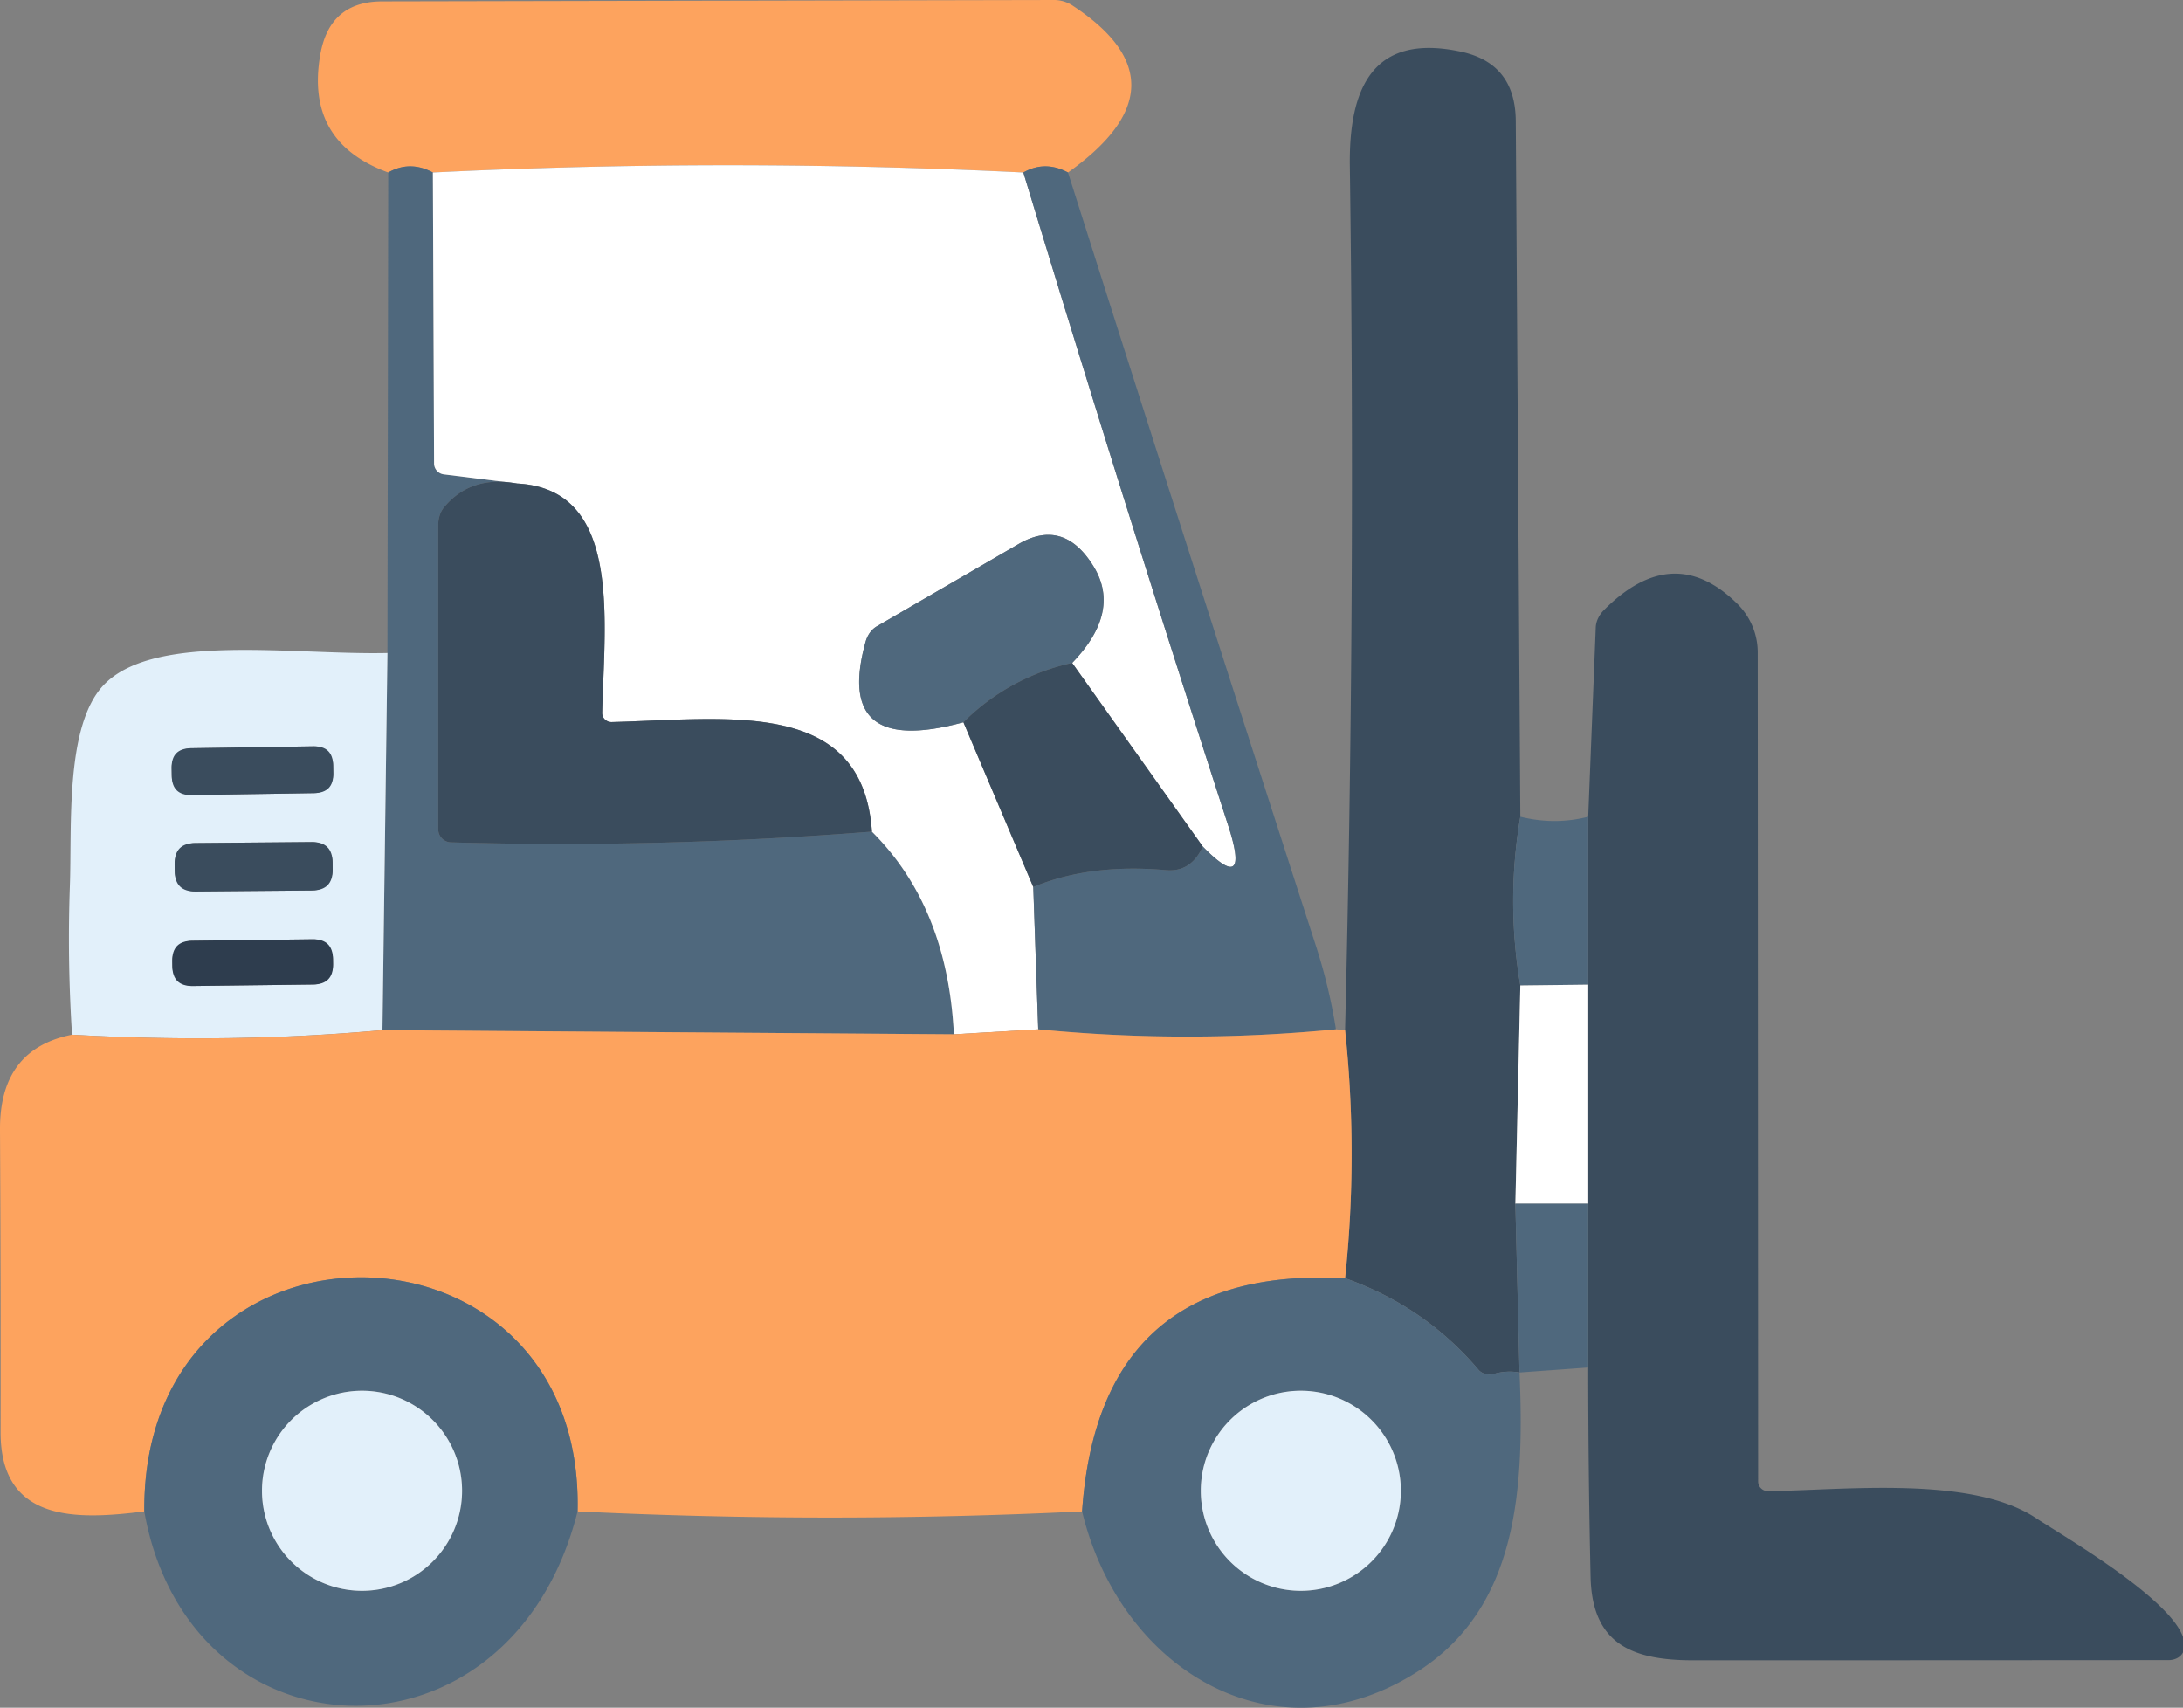 <?xml version="1.0" standalone="no"?><!DOCTYPE svg PUBLIC "-//W3C//DTD SVG 1.1//EN" "http://www.w3.org/Graphics/SVG/1.1/DTD/svg11.dtd"><svg t="1721827759508" class="icon" viewBox="0 0 1309 1024" version="1.1" xmlns="http://www.w3.org/2000/svg" p-id="2284" xmlns:xlink="http://www.w3.org/1999/xlink" width="255.664" height="200"><rect x="0" y="0" width="1309" height="1024" fill="#808080" stroke="none"/><path d="M640.412 103.423c-9.2-4.915-18.126-4.915-26.778 0a3609.51 3609.51 0 0 0-354.065 0c-9.2-4.915-18.126-4.915-26.778 0-33.324-12.139-46.891-35.74-40.703-70.813C195.814 11.425 208.191 0.833 229.221 0.833L632.081 0c3.88 0 7.736 1.154 11.068 3.332 47.843 31.42 46.927 64.779-2.737 100.09z" fill="#FDA35E" p-id="2285"></path><path d="M911.644 489.74a300.711 300.711 0 0 0 0 101.161l-2.975 130.915 2.499 101.161a33.824 33.824 0 0 0-15.234 0.833c-3.57 1.012-7.248 0.036-9.402-2.499-21.506-25.314-48.165-43.595-79.977-54.865a706.345 706.345 0 0 0 0-148.767c4.284-172.653 5.237-345.377 2.856-518.184-0.595-46.177 13.449-79.858 66.409-68.552 21.898 4.606 32.931 18.483 33.086 41.655l2.737 417.142z" fill="#3A4C5D" p-id="2286"></path><path d="M259.569 103.423l0.714 174.355a6.665 6.665 0 0 0 5.832 6.665l44.035 5.475c-18.483-3.416-33.086 1.309-43.797 14.163-2.297 2.69-3.57 6.498-3.57 10.711v182.448c0 4.284 3.451 7.795 7.736 7.855 84.107 2.38 168.202 0.238 252.308-6.427 30.229 30.075 46.618 70.575 49.153 121.513l-342.64-2.499 2.975-226.125 0.476-288.131c8.652-4.915 17.578-4.915 26.778 0z" fill="#4F687D" p-id="2287"></path><path d="M613.634 103.423c39.75 131.069 80.727 261.71 122.941 391.911 8.962 27.766 3.844 31.86-15.353 12.258l-78.311-110.087c19.673-20.387 23.957-39.667 12.853-57.841-11.985-19.518-27.052-23.957-45.225-13.33l-84.857 49.272c-3.13 1.833-5.522 5.165-6.665 9.283-12.853 46.332 6.7 62.399 58.674 48.2l41.893 98.781 2.975 85.333-50.581 2.975c-2.535-50.938-18.923-91.438-49.153-121.513-5.475-80.453-86.285-67.481-155.908-65.695a5.665 5.665 0 0 1-4.201-1.595 5.415 5.415 0 0 1-1.63-4.118c1.309-55.341 12.02-134.009-50.938-137.341l-44.035-5.475a6.665 6.665 0 0 1-5.832-6.665l-0.714-174.355c117.978-5.796 236.004-5.796 354.065 0z" fill="#FFFFFF" p-id="2288"></path><path d="M640.412 103.423A85163.61 85163.61 0 0 0 789.06 567.099c5.32 16.424 9.319 33.121 12.02 50.105-59.507 5.796-119.013 5.796-178.52 0l-2.975-85.333c22.767-9.438 49.307-12.818 79.62-10.116 9.997 0.869 17.34-3.844 22.017-14.163 19.197 19.602 24.314 15.507 15.353-12.258A21562.812 21562.812 0 0 1 613.634 103.423c8.652-4.915 17.578-4.915 26.778 0z" fill="#4F687D" p-id="2289"></path><path d="M310.15 289.917c62.958 3.332 52.247 82 50.938 137.341a5.415 5.415 0 0 0 1.63 4.118c1.107 1.071 2.63 1.666 4.201 1.595 69.623-1.785 150.433-14.758 155.908 65.695-84.107 6.665-168.202 8.807-252.308 6.427a7.855 7.855 0 0 1-7.736-7.855V314.79c0-4.213 1.273-8.022 3.57-10.711 10.711-12.853 25.314-17.578 43.797-14.163z" fill="#3A4C5D" p-id="2290"></path><path d="M642.912 397.505a131.641 131.641 0 0 0-65.219 35.585c-51.973 14.198-71.527-1.869-58.674-48.2 1.143-4.118 3.535-7.45 6.665-9.283l84.857-49.272c18.173-10.628 33.24-6.189 45.225 13.33 11.104 18.173 6.819 37.454-12.853 57.841z" fill="#4F687D" p-id="2291"></path><path d="M952.346 820.002V489.74l4.523-113.539c0.155-3.606 1.857-7.26 4.761-10.235 27.766-28.004 54.508-29.277 80.215-3.808a41 41 0 0 1 12.139 29.158l0.238 497c0 3.213 2.666 5.832 5.951 5.832 45.701-0.595 121.87-9.521 160.549 16.067 17.257 11.425 97.353 57.483 88.546 79.977-1.226 3.154-4.737 5.237-8.807 5.237-95.056 0.083-189.91 0.119-284.561 0.119-37.132 0.119-61.173-9.64-62.125-49.867-0.952-41.809-1.428-83.702-1.428-125.678z" fill="#3A4C5D" p-id="2292"></path><path d="M232.315 391.554l-2.975 226.125c-60.066 5.475-122.108 6.391-186.137 2.737a892.708 892.708 0 0 1-1.309-89.022c1.309-35.228-2.975-95.449 19.875-120.204 29.753-32.134 113.42-18.328 170.546-19.637z m-32.526 67.433a11.663 11.663 0 0 0-11.854-11.473l-73.55 1.154a11.663 11.663 0 0 0-11.461 11.842l0.071 4.761a11.663 11.663 0 0 0 11.842 11.473l73.55-1.154a11.663 11.663 0 0 0 11.473-11.842l-0.071-4.761z m-0.345 58.198a12.377 12.377 0 0 0-12.485-12.282l-69.98 0.619a12.377 12.377 0 0 0-12.258 12.485l0.036 4.284a12.377 12.377 0 0 0 12.485 12.258l69.98-0.595a12.377 12.377 0 0 0 12.258-12.496l-0.036-4.284z m0.238 57.9a12.02 12.02 0 0 0-12.163-11.878l-72.36 0.881a12.02 12.02 0 0 0-11.866 12.175l0.036 3.094a12.02 12.02 0 0 0 12.163 11.866l72.36-0.881a12.02 12.02 0 0 0 11.866-12.163l-0.036-3.094z" fill="#E2F0FA" p-id="2293"></path><path d="M642.912 397.505l78.311 110.087c-4.677 10.318-12.02 15.031-22.017 14.163-30.313-2.702-56.853 0.678-79.62 10.116l-41.893-98.781a131.641 131.641 0 0 1 65.219-35.585z" fill="#3A4C5D" p-id="2294"></path><path d="M911.644 489.74c13.806 3.416 27.373 3.416 40.703 0v100.685l-40.703 0.476a300.711 300.711 0 0 1 0-101.161z" fill="#4F687D" p-id="2295"></path><path d="M911.644 590.902l40.703-0.476v131.391h-43.678z" fill="#FFFFFF" p-id="2296"></path><path d="M229.34 617.68l342.64 2.499 50.581-2.975c59.507 5.796 119.013 5.796 178.52 0l5.475 0.476a706.345 706.345 0 0 1 0 148.767c-98.388-5.237-150.945 41.381-157.693 139.841a3102.798 3102.798 0 0 1-302.532 0c4.403-185.066-261.115-189.231-259.806 0-39.75 4.999-86.285 7.141-86.166-47.605C0.442 798.14 0.323 737.681 0.001 677.305c-0.155-32.217 14.246-51.176 43.202-56.888 64.029 3.654 126.071 2.737 186.137-2.737z" fill="#FDA35E" p-id="2297" data-spm-anchor-id="a313x.search_index.0.i0.56af3a81QCBjqb" class="selected"></path><path d="M908.669 721.816h43.678v98.186l-41.179 2.975zM346.33 906.287c-39.869 158.645-232.909 152.099-259.806 0-1.309-189.231 264.21-185.066 259.806 0z m-69.266-12.377a59.983 59.983 0 1 0-119.966 0 59.983 59.983 0 0 0 119.966 0zM806.555 766.446c31.812 11.271 58.471 29.551 79.977 54.865 2.154 2.535 5.832 3.511 9.402 2.499 4.844-1.428 9.914-1.702 15.234-0.833 2.975 70.456-1.309 140.317-59.864 178.52-86.523 56.412-179.472 0.119-202.442-95.211 6.748-98.46 59.304-145.077 157.693-139.841z m33.443 127.463a59.983 59.983 0 1 0-119.966 0 59.983 59.983 0 0 0 119.966 0z" fill="#4F687D" p-id="2298"></path><path d="M102.733 448.848m11.662-0.183l73.541-1.155q11.662-0.183 11.845 11.479l0.075 4.76q0.183 11.662-11.479 11.845l-73.541 1.155q-11.662 0.183-11.845-11.479l-0.075-4.76q-0.183-11.662 11.479-11.845Z" fill="#3A4C5D" p-id="2299"></path><path d="M104.608 505.626m12.377-0.108l69.977-0.611q12.377-0.108 12.485 12.269l0.037 4.284q0.108 12.377-12.269 12.485l-69.977 0.611q-12.377 0.108-12.485-12.269l-0.037-4.284q-0.108-12.377 12.269-12.485Z" fill="#3A4C5D" p-id="2300"></path><path d="M103.143 564.237m12.019-0.147l72.355-0.884q12.019-0.147 12.166 11.873l0.038 3.094q0.147 12.019-11.873 12.166l-72.355 0.884q-12.019 0.147-12.166-11.873l-0.038-3.094q-0.147-12.019 11.873-12.166Z" fill="#2E3D4E" p-id="2301"></path><path d="M217.082 893.91m-59.983 0a59.983 59.983 0 1 0 119.966 0 59.983 59.983 0 1 0-119.966 0Z" fill="#E2F0FA" p-id="2302"></path><path d="M780.015 893.91m-59.983 0a59.983 59.983 0 1 0 119.966 0 59.983 59.983 0 1 0-119.966 0Z" fill="#E2F0FA" p-id="2303"></path></svg>